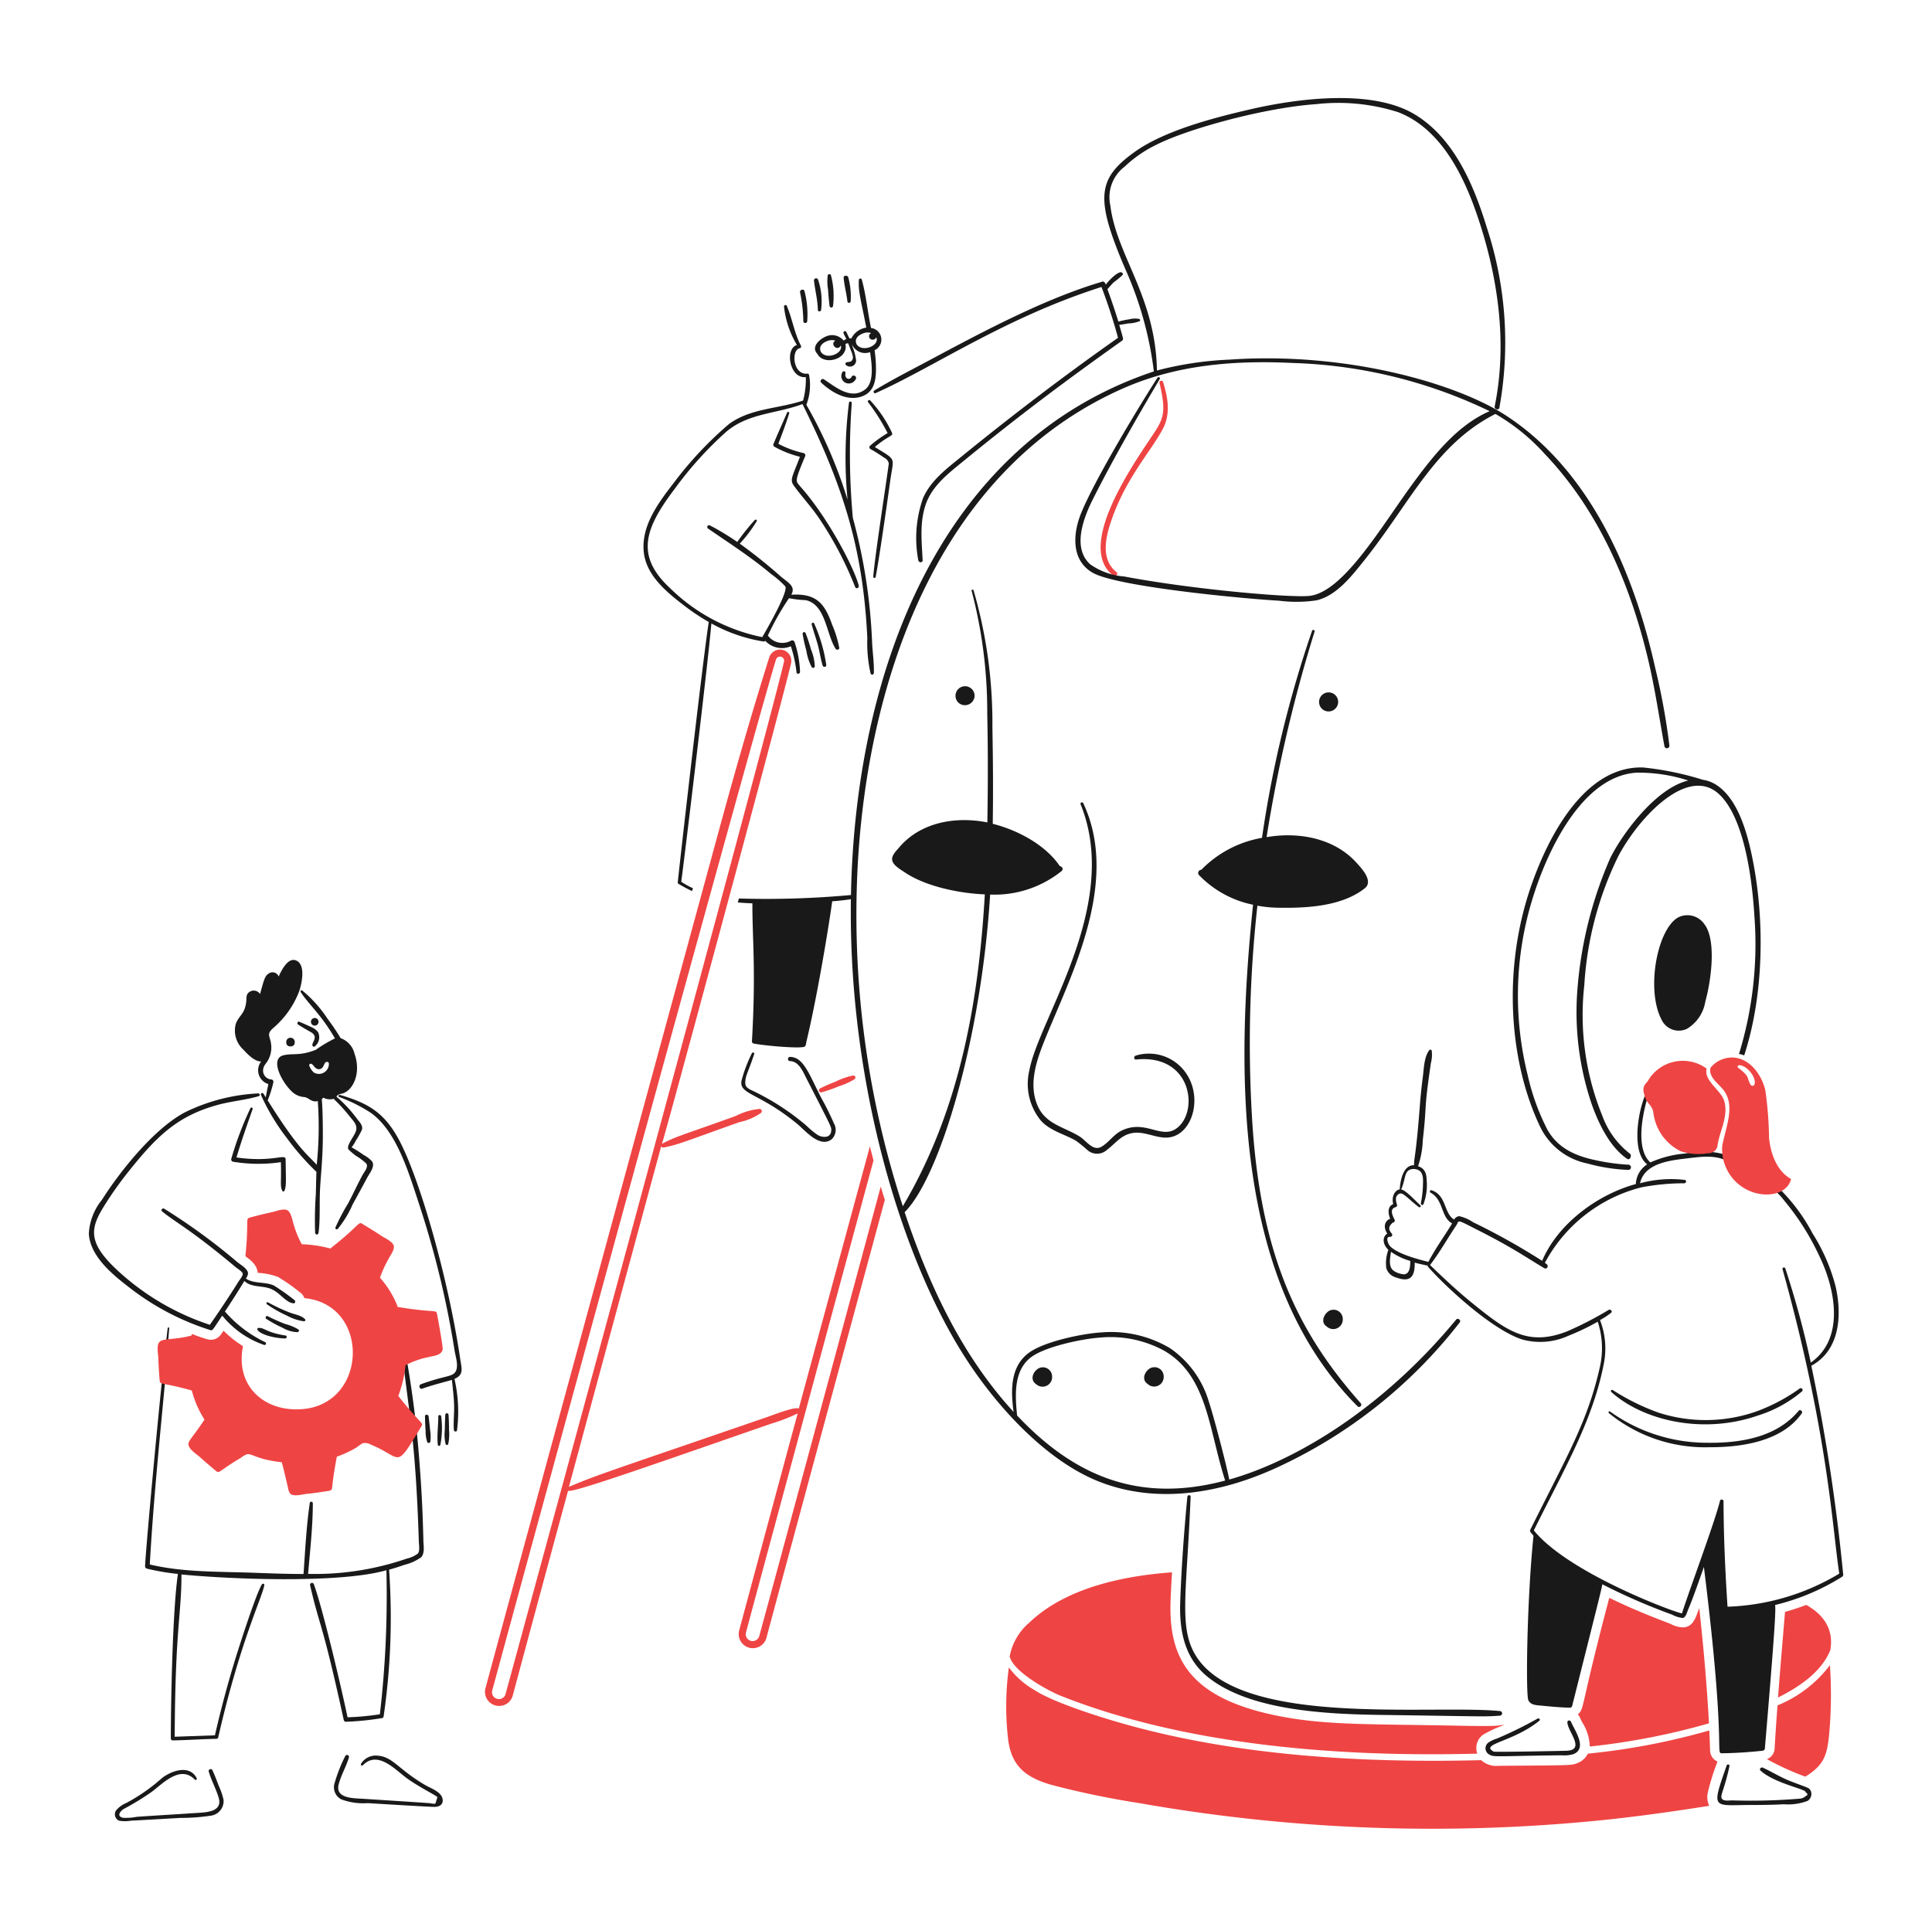 <svg xmlns="http://www.w3.org/2000/svg" width="401" height="400" fill="none"><path fill="#191919" d="M348.358 190.43c-4.385 2.363-6.777 15.04-3.484 21.256a3.947 3.947 0 0 0 5.24 1.905 8.043 8.043 0 0 0 3.833-5.666c1.15-4.078 2.409-12.701-.192-16.065a4.261 4.261 0 0 0-5.397-1.43ZM166.111 101c-.927-1.195-1.342-.714 1.029-6.342a.48.48 0 0 0-.051-.374.492.492 0 0 0-.301-.228 20.637 20.637 0 0 1-5.239-1.93c.804-2.08 1.584-4.176 2.256-6.325.079-.249-.318-.423-.425-.176-.947 2.206-1.947 4.376-2.858 6.593a.456.456 0 0 0 .226.525 21.345 21.345 0 0 0 5.288 2.082c-1.59 4.186-2.162 4.763-1.253 6.014 1.631 2.249 3.534 4.288 5.114 6.594a74.087 74.087 0 0 1 7.62 14.486c.224.402.801.126.727-.301-.792-3.381-6.302-14.103-12.133-20.618Zm4.338 126.903c-2.543-4.951-3.661-8.474-6.492-8.497a.441.441 0 0 0-.291.738c.076.081.18.131.291.138 1.856.025 2.713 2.204 3.433 3.611 5.405 10.542 5.175 10.072 5.139 10.802-.081 1.63-1.823 1.494-2.808.928a17.119 17.119 0 0 1-2.3-1.905 51.115 51.115 0 0 0-11.755-7.544c-.679-.424-.978-.627-.978-1.48 0-1.378.69-2.3 1.856-5.89.105-.324-.384-.427-.502-.126a30.229 30.229 0 0 0-2.13 5.641c-.546 2.951 3.559 2.441 11.529 8.972 1.681 1.378 4.717 5.146 7.193 3.208a2.696 2.696 0 0 0 .453-3.283 57.68 57.68 0 0 0-2.638-5.313Zm11.128-135.1c2.834-2.429 3.904-2.258 3.559-2.958a25.623 25.623 0 0 0-4.512-6.708c-.222-.228-.653.075-.45.35a42.944 42.944 0 0 1 4.059 6.418 24.91 24.91 0 0 0-3.666 2.648.433.433 0 0 0 .074.652c.985.548 1.939 1.15 2.858 1.804a1.714 1.714 0 0 1 .978 1.203c-.414 3.307-2.847 18.889-3.234 23.51-.023.276.447.351.502.077.817-4.098 3.029-19.964 3.057-20.177.658-4.801 1.413-3.963-3.225-6.82Zm-10.828 45.367c.123.403.767.351.752-.099a32.054 32.054 0 0 0-2.532-8.673.276.276 0 0 0-.347-.101.277.277 0 0 0-.153.327c.383 1.428.881 2.831 1.278 4.261.38 1.378.569 2.884 1.002 4.285Zm-3.559-6.787a.326.326 0 0 0-.54-.024.33.33 0 0 0-.062.201c.19 1.184.449 2.356.777 3.509.174 1.19.547 2.342 1.104 3.408a.352.352 0 0 0 .391.159.353.353 0 0 0 .26-.333 10.662 10.662 0 0 0-.803-3.51 32.167 32.167 0 0 0-1.127-3.41Z"/><path fill="#191919" d="M236.469 66.217a4.773 4.773 0 0 0-2.108.075c-.754.109-1.499.267-2.231.475a134.668 134.668 0 0 0-2.281-6.743c.475-.475.878-1.025 1.378-1.478a13.22 13.22 0 0 0 1.754-1.454c.23-.297-.15-.627-.426-.575-1.012.191-2.595 1.964-3.057 2.581-.096-.383-.343-.734-.702-.626-11.609 3.415-24.067 9.985-35.567 16.14-3.935 2.108-7.952 4.127-11.78 6.467a.306.306 0 0 0 .081.54.305.305 0 0 0 .22-.013c12.171-5.447 26.845-15.644 46.87-22.032a110.356 110.356 0 0 1 3.435 10.553c-11.128 7.822-22.042 16.152-32.561 24.713-3.024 2.465-6.325 4.917-7.919 8.597a24.872 24.872 0 0 0-.978 12.859c.071.552.93.575.903 0-.192-3.861-.648-7.794.627-11.531 1.341-3.908 4.634-6.417 7.693-8.922 12.357-10.116 22.285-17.442 33.036-25.091a.517.517 0 0 0 .226-.55c-.23-.934-.502-1.83-.778-2.758.627-.075 1.253-.192 1.905-.301a7.105 7.105 0 0 0 2.281-.45.253.253 0 0 0 .114-.1.252.252 0 0 0-.013-.288.252.252 0 0 0-.122-.088Zm146.076 260.415a398.207 398.207 0 0 0-6.591-43.111c5.723-3.086 6.464-10.023 5.063-16.367a38.518 38.518 0 0 0-4.812-11.103 37.668 37.668 0 0 0-7.044-9.449 12.992 12.992 0 0 0-7.92-3.385c-.099-1.679-1.834-2.998-3.283-3.559a16.885 16.885 0 0 0-8.146-.192 21.91 21.91 0 0 0-7.27 1.853c-3.009-2.739-1.742-9.506-.602-13.416.119-.403-.479-.552-.626-.177-1.463 3.746-2.615 11.529.575 13.992a5.059 5.059 0 0 0-2.356 4.086c-8.021 2.182-16.225 8.296-19.45 15.941a139.552 139.552 0 0 0-14.337-8.019 8.312 8.312 0 0 0-2.875-1.254 1.374 1.374 0 0 0-1.052.702c-2.189-1.29-1.52-5.05-4.713-6.091a.272.272 0 0 0-.192.502c2.772 1.512 2.091 5.091 4.485 6.39-1.443 2.407-3.285 4.897-4.937 7.996-.265-.132-6.256-1.372-7.997-3.333-.304-.347-1.05-1.97.102-1.88.276.021.529-.383.351-.602-.654-.812-.928-1.395.174-2.355a.415.415 0 0 0 .355-.213.418.418 0 0 0-.002-.414c-.334-.686-1.173-2.204.249-2.582a.421.421 0 0 0 .276-.477c-.192-.55-.429-1.455.025-1.955.979-1.075 1.55.117 4.462 2.407.253.192.596-.12.351-.35-1.43-1.342-3.115-3.182-3.985-3.284.974-2.25.596-3.774 2.03-4.186a2.255 2.255 0 0 1 1.704.249c1.025.681.778 2.281.778 3.311a21.81 21.81 0 0 1-.428 3.482c-.046.301.351.527.527.226.609-1.614.84-3.346.677-5.064-.036-1.42-.418-2.403-1.779-2.855.591-1.747.921-3.572.978-5.415.929-8.121.126-5.392 1.679-15.991a6.806 6.806 0 0 0 .174-2.581.275.275 0 0 0-.076-.124.285.285 0 0 0-.272-.073.29.29 0 0 0-.127.07c-1.129 1.38-1.15 3.962-1.378 5.666-.274 2.029-.47 4.061-.627 6.116-.843 10.908-1.23 10.541-1.179 12.13-2.231-.049-2.857 3.033-2.982 5.039-.795 0-1.792 1.281-1.353 3.032-1.229.501-1.079 1.931-.627 3.058-.958.302-1.612 1.506-.602 3.083-.878.468-1.19 2.001.226 3.358a7.925 7.925 0 0 0-.427 3.811c.15.47.417.895.777 1.233.36.337.801.577 1.28.697 2.6.958 3.913.216 3.833-3.084.853.226 1.71.408 2.457.575.083.017.169.01.247-.021a.334.334 0 0 0 .05.301c4.217 4.726 13.572 13.188 19.55 15.088 3.199.889 6.61.614 9.626-.776a47.938 47.938 0 0 0 6.064-2.908 17.649 17.649 0 0 1 .477 9.25c-2.559 11.54-6.881 18.645-14.488 33.961-.151.355.077.477.677 1.229-1.39 13.597-1.616 32.89-1.077 34.116.465 1.058 1.725 1.058 2.731 1.15 1.98.192 3.96.384 5.917.426a.473.473 0 0 0 .45-.351c4.749-18.938 6.076-24.1 6.266-25.265a128.268 128.268 0 0 0 14.463 6.292 6.056 6.056 0 0 0 2.231.702c.651-.104.91-1.275 1.127-1.781.878-2.039 2.077-5.436 3.258-8.817 4.673 37.517 2.359 38.688 3.736 38.675 2.808-.025 5.637-.222 8.446-.525a.51.51 0 0 0 .476-.478c2.081-24.759 2.259-28.328 2.131-29.777a46.763 46.763 0 0 0 13.911-5.865.605.605 0 0 0 .19-.69Zm-91.109-62.085a4.451 4.451 0 0 1-2.031-.651c-1.327-.805-.876-2.632-.702-4.037a13.149 13.149 0 0 0 4.012 1.905c0 1.214-.117 2.686-1.279 2.783Zm67.124 69c-.477-7.294-.815-14.612-.828-21.932a.38.38 0 0 0-.111-.213.382.382 0 0 0-.616.113c-1.054 4.418-6.541 19.01-7.896 23.411-.999 0-23.516-8.273-30.753-17.22 6.325-12.784 12.242-22.774 14.536-34.64a16.245 16.245 0 0 0-.801-9.023c.807-.436 1.577-.94 2.3-1.505.373-.303-.1-.799-.476-.625a71.637 71.637 0 0 1-8.625 4.46c-8.165 3.216-12.627-.109-19.726-5.865-3.067-2.48-5.915-5.163-8.748-7.894 1.959-2.54 3.625-5.528 5.44-8.221.73-1.085-.341-1.482 5.089 1.278 6.877 3.494 10.123 5.814 13.182 7.594.554.322.972-.467.503-.828-.129-.098-.252-.174-.384-.274a31.477 31.477 0 0 1 20.001-15.667 46.983 46.983 0 0 1 8.949-.851c.383-.021.527-.626.099-.703a24.43 24.43 0 0 0-9.298.703c.926-4.161 6.134-4.736 9.701-5.163 2.9-.349 6.674-.918 8.997 1.027a5.478 5.478 0 0 1 1.778 2.751 12.495 12.495 0 0 1 9.451 4.969 52.48 52.48 0 0 1 7.318 11.579c3.272 6.724 5.34 17.095-1.803 22.057a186.276 186.276 0 0 0-5.289-19.55c-.124-.351-.674-.192-.575.151 9.519 34.2 10.366 54.171 11.78 63.212a48.04 48.04 0 0 1-23.195 6.869Z"/><path fill="#191919" d="M373.524 288.259a37.228 37.228 0 0 1-9.15 4.813 31.826 31.826 0 0 1-20.177.174 46.513 46.513 0 0 1-9.474-4.686.253.253 0 0 0-.301.4c6.559 5.921 18.964 8.888 30.404 4.913a26.33 26.33 0 0 0 9.173-5.012.38.38 0 0 0 .143-.257.382.382 0 0 0-.618-.345Z"/><path fill="#191919" d="M373.322 292.87c-4.569 5.518-12.075 6.728-18.948 6.643a34.497 34.497 0 0 1-20.204-6.492c-.201-.149-.423.173-.249.326a31.583 31.583 0 0 0 20.853 7.092c6.642.025 15.088-1.167 19.2-7.042.28-.399-.345-.897-.652-.527Z"/><path fill="#EF4444" d="M170.499 226.774a34.459 34.459 0 0 0 3.642-1.278 13.966 13.966 0 0 0 3.208-1.453.414.414 0 0 0-.326-.752 13.885 13.885 0 0 0-3.641 1.279 30.257 30.257 0 0 0-3.209 1.403.446.446 0 0 0-.179.237.445.445 0 0 0 .211.519c.09.048.194.064.294.045ZM241.381 79.25a.38.38 0 0 0-.441-.2.384.384 0 0 0-.285.392c1.493 6.484.895 7.475-1.93 11.655-5.166 7.653-14.95 22.73-7.696 28.367.547.423 1.173-.332.704-.702-3.345-2.631-2.224-7.283-1.129-10.528 3.015-8.903 8.065-14.235 10.703-19.1 1.721-3.164 1.102-6.647.074-9.884Z"/><path fill="#191919" d="M281.435 178.976c-4.556-4.947-11.83-6.34-18.547-5.188a304.005 304.005 0 0 1 9.966-42.684c.102-.326-.408-.479-.525-.152a236.221 236.221 0 0 0-10.394 42.982 23.154 23.154 0 0 0-12.608 6.641.64.64 0 0 0-.584.385.643.643 0 0 0 .107.692 21.51 21.51 0 0 0 11.23 6.166c-3.717 35.738-3.778 78.583 21.681 104.119.425.427 1.052-.192.652-.652-13.315-14.988-20.637-30.99-22.458-57.799a260.303 260.303 0 0 1 1.027-45.467c1.498.27 3.016.413 4.537.426 5.764.086 13.003-.29 17.745-4.035 1.893-1.489-.7-4.207-1.829-5.434Zm-67.775 43.186a11.995 11.995 0 0 0 2.492 10.603c2.037 2.109 5.063 2.778 7.218 4.085a29.488 29.488 0 0 1 2.455 2.006 3.038 3.038 0 0 0 3.91-.126c1.75-1.309 2.862-3.021 5.139-3.483 2.277-.462 4.36.71 6.618.901 5.7.489 8.477-7.975 4.636-13.416a9.335 9.335 0 0 0-10.426-3.585c-.399.156-.401.853.099.802 11.884-1.2 13.118 11.356 8.146 14.463-3.116 1.947-6.306-2.011-11.103.276-1.681.801-2.607 2.382-4.161 3.333-1.804 1.104-3.182-1.204-4.587-2.08-3.132-1.957-6.9-2.507-8.625-6.166-1.855-3.935-.73-8.374.728-12.232 4.836-12.796 16.762-33.607 8.625-50.832-.143-.303-.674-.075-.55.226 8.491 20.892-8.632 44.469-10.614 55.225Z"/><path fill="#191919" d="M277.742 145.615a1.98 1.98 0 0 0-3.561-1.086 1.983 1.983 0 0 0 .228 2.64 1.992 1.992 0 0 0 2.187.338 1.99 1.99 0 0 0 1.146-1.892Zm-2.022 126.603c-1.15.845-1.533 2.432-.35 3.157a1.976 1.976 0 0 0 2.191.349 1.982 1.982 0 0 0 1.142-1.904 1.919 1.919 0 0 0-2.983-1.602Zm-37.52 15.088a1.976 1.976 0 0 0 2.191.349 1.979 1.979 0 0 0 1.142-1.903 1.913 1.913 0 0 0-1.009-1.7 1.923 1.923 0 0 0-1.974.095c-1.148.832-1.539 2.367-.35 3.159Zm-23.162.025a1.976 1.976 0 0 0 2.193.352c.359-.167.659-.439.863-.778.203-.34.299-.733.277-1.129a1.912 1.912 0 0 0-1.009-1.699 1.91 1.91 0 0 0-1.973.095c-1.148.832-1.538 2.367-.351 3.159Zm-16.09-141.44a2.004 2.004 0 0 0 3.333-1.555 1.976 1.976 0 0 0-.96-1.592 1.978 1.978 0 0 0-2.601.506 1.987 1.987 0 0 0-.292 1.837c.105.306.284.582.52.804ZM59.434 216.523c0 .959 1.725.938 1.725 0a.884.884 0 0 0-.475-1.007.897.897 0 0 0-.775 0 .888.888 0 0 0-.475 1.007Zm5.894-5.188a.79.79 0 1 0 0 1.58.79.79 0 0 0 0-1.58Zm-3.211.776c-.353-.145-.525.401-.251.575a41.807 41.807 0 0 0 2.581 1.534c1.668.901.458 1.976.384 2.631-.05.276.222.575.502.384a2.432 2.432 0 0 0 .676-2.983 3.733 3.733 0 0 0-1.554-1.104 52.425 52.425 0 0 0-2.338-1.037ZM58.56 247.15c.072.176.383.301.475.05.448-1.094.295-2.164.25-6.517-.013-1.315-2.527.686-10.2-.4 1.003-3.383 2.18-6.726 3.358-10.051a.25.25 0 0 0-.45-.202 70.046 70.046 0 0 0-3.987 10.529.49.49 0 0 0 .326.602c3.297.553 6.66.587 9.967.099.12 4.238-.198 4.782.26 5.89Zm4.763 26.722c-.778-.828-2.254-1.01-3.285-1.43a36.966 36.966 0 0 1-4.409-2.079c-.255-.146-.452.224-.226.4a24.226 24.226 0 0 0 4.111 2.331 10.17 10.17 0 0 0 3.61 1.204.264.264 0 0 0 .252-.293.269.269 0 0 0-.053-.133Zm-1.605 2.681c.25-.024.477-.352.224-.552a9.797 9.797 0 0 0-2.683-1.127 32.627 32.627 0 0 1-3.659-1.629.32.32 0 0 0-.326.55 24.535 24.535 0 0 0 3.408 1.856 6.458 6.458 0 0 0 3.036.902Zm-8.046-.877a.265.265 0 0 0-.233.132.26.26 0 0 0 .007.269c.832 1.205 4.217 1.78 5.766 1.78.325 0 .425-.546.074-.602-4.11-.644-4.318-1.65-5.614-1.579Z"/><path fill="#191919" d="M43.671 276.128c.47.15.5-.113 2.458-3.009a19.221 19.221 0 0 0 8.705 6.091.317.317 0 0 0 .227-.036.317.317 0 0 0 .121-.412.317.317 0 0 0-.172-.154 25.813 25.813 0 0 1-8.322-6.34 199.605 199.605 0 0 0 4.037-6.342c1.403 1.378 3.659.927 5.412 1.604 1.992.767 3.151 2.904 4.792 3.032.383.031.45-.498.176-.676a43.688 43.688 0 0 0-4.287-3.033c-1.836-.812-4.11-.3-5.789-1.427.241-.306.397-.669.45-1.055 0-.958-1.578-1.828-2.205-2.355a126.708 126.708 0 0 0-15.215-11.103c-.326-.175-.755.279-.425.552 2.953 2.439 5.667 3.542 15.264 11.578.355.297 1.382.903 1.48 1.353.097.451-.719 1.384-.959 1.781-.622 1.048-3.59 5.627-5.865 8.847a52.216 52.216 0 0 1-19.149-11.279c-6.337-5.871-5.675-8.798-2.683-13.559a73.886 73.886 0 0 1 4.738-6.708c5.922-7.439 10.246-11.847 18.948-14.162 2.733-.727 5.575-.959 8.297-1.754a.298.298 0 0 0 .2-.319.294.294 0 0 0-.275-.256 38.636 38.636 0 0 0-15.264 3.935c-6.398 3.392-13.398 12.151-17.221 18.172a12.135 12.135 0 0 0-2.707 7.043c.328 4.963 5.38 8.834 9.009 11.606a53.439 53.439 0 0 0 16.224 8.385Zm49.427 17.57a.339.339 0 0 0-.676 0 80.16 80.16 0 0 0-.1 3.233 8.092 8.092 0 0 0 .174 2.856.276.276 0 0 0 .264.19.278.278 0 0 0 .264-.19c.21-.936.269-1.9.176-2.856 0-1.078-.034-2.156-.102-3.233Zm-1.704 6.266c.382-1.949.442-3.947.177-5.915-.023-.383-.606-.401-.602 0 .011 1.93-.301 3.935-.102 5.84a.267.267 0 0 0 .23.269.268.268 0 0 0 .297-.194Zm-45.969 70.832c-.425-1.127-.834-2.252-1.353-3.333-.203-.423-.878-.124-.751.301.544 1.832 1.502 3.559 2.054 5.39.959 3.157-2.93 3.093-4.962 3.233-4.01.272-8.02.497-12.03.776-.941.185-1.901.253-2.859.202-1.508-.361-.395-1.493.15-1.831a53.092 53.092 0 0 0 5.892-3.609c2.334-1.773 5.888-5.558 8.872-2.482.192.205.502-.05.383-.301-1.458-2.875-5.217-1.558-7.168-.05a37.902 37.902 0 0 1-7.42 5.189 5.598 5.598 0 0 0-2.08 1.479 1.445 1.445 0 0 0-.264 1.237 1.43 1.43 0 0 0 .815.968 6.855 6.855 0 0 0 2.457 0c1.15-.044 8.021-.443 10.302-.575 2.08.006 4.158-.145 6.216-.453a3.054 3.054 0 0 0 2.722-3.287 13.738 13.738 0 0 0-.976-2.854Zm42.912-.174c-5.59-3.243-6.778-5.881-9.802-6.134a3.577 3.577 0 0 0-3.61 1.679c-.12.228.18.504.384.301 2.984-3.084 6.517.686 8.874 2.492 2.312 1.755 5.886 3.513 6.617 4.109-.15.452-.276.903-.426 1.328-.201.152-1.002-.049-1.278-.074-.575-.052-9.75-.644-13.76-.903-1.905-.121-5.815-.025-5.039-3.007.502-1.93 1.562-3.682 2.131-5.589a.414.414 0 0 0-.247-.475.412.412 0 0 0-.506.174 31.077 31.077 0 0 0-2.23 5.663 2.816 2.816 0 0 0 1.404 3.36c1.745.646 3.608.911 5.464.777 2.28.128 11.454.711 13.735.778.978.029 1.948-.351 1.83-1.505-.168-1.595-2.386-2.304-3.541-2.974Z"/><path fill="#191919" d="M95.506 282.018c-2.465-16.633-8.242-36.775-12.484-44.992-3.162-6.114-6.677-8.037-12.458-9.725-.251-.073-.452.326-.176.425a33.16 33.16 0 0 1 6.643 3.335c5.305 3.868 7.759 12.227 9.95 18.899a193.156 193.156 0 0 1 7.369 30.404c.228 1.453 1.223 4.124-.45 4.983-.995.512-2.439.535-6.517 2.005-.575.207-.326 1.129.249.928 2.781-.97 5.407-1.553 6.166-1.831.176 1.706.383 3.41.452 5.114.064 1.755-.174 3.559-.05 5.288.025.353.575.475.652.101a30.36 30.36 0 0 0-.525-10.702c2.02-.838 1.481-2.185 1.179-4.232Zm-6.819 17.369c.123.278.575.174.627-.075a8.227 8.227 0 0 0-.052-2.482c-.08-.926-.191-1.853-.299-2.781-.055-.451-.766-.502-.753 0 .014 1.002.054 1.982.127 2.982-.023.8.096 1.597.35 2.356ZM180.776 68.09c-.726-3.627-1.054-7.021-1.905-10.052a.307.307 0 0 0-.519-.116.309.309 0 0 0-.083.193c-.18 2.3.47 4.345 1.534 9.9a4.152 4.152 0 0 0-3.109 2.255c-.575-.114-.178.368-1.052-1.378-.177-.35-.729-.05-.552.326.176.376.4.776.575 1.177a2.599 2.599 0 0 0-.575.301 3.097 3.097 0 0 0-2.933-1.077c-1.505.274-4.086 2.23-2.507 3.833 1.031 2.063 4.842 1.583 5.716-.602a2.11 2.11 0 0 0 .099-1.403.902.902 0 0 1 .575-.176c.201.477.384.958.552 1.455a4.35 4.35 0 0 1 .451 1.552c-.177.959-.752.801-1.329.928a.338.338 0 0 0-.225.235.341.341 0 0 0 .074.317 1.265 1.265 0 0 0 2.131-.903 11.625 11.625 0 0 0-.958-3.383c.092.162.201.313.326.45a2.972 2.972 0 0 0 3.534 1.18c.301 2.255.958 6.22-1.027 7.745-2.952 2.263-6.134-.514-8.573-2.109a.453.453 0 0 0-.579.113.452.452 0 0 0 .028.589c2.109 1.959 5.16 3.803 8.121 2.957 3.105-.885 3.318-3.833 3.234-6.616a26.961 26.961 0 0 0-.276-3.082 2.423 2.423 0 0 0 .653-3.956 2.424 2.424 0 0 0-1.401-.654Zm-10.367 5.013c-.652-1.303.527-2.108 1.679-2.432a2.34 2.34 0 0 1 1.303.05.717.717 0 0 0-.4.878c.295.787 1.248.862 1.502.1.62 1.57-2.809 3.118-4.084 1.404Zm7.418-1.579c-.652-1.303.529-2.108 1.68-2.432.431-.108.883-.09 1.304.052a.72.72 0 0 0 .326 1.378.87.87 0 0 0 .751-.478c.713 1.654-2.777 3.19-4.061 1.48Zm-11.088-4.838a.4.4 0 0 0 .401.375.404.404 0 0 0 .402-.375 19.086 19.086 0 0 0-.552-6.216c-.154-.601-1.047-.352-.928.252.415 1.962.642 3.959.677 5.964Zm3.008-2.356a.337.337 0 0 0 .569.223.341.341 0 0 0 .108-.222 13.925 13.925 0 0 0-.652-6.343.444.444 0 0 0-.499-.198.449.449 0 0 0-.329.425c.222 2.077.776 4.034.803 6.115Zm2.431-.827a.366.366 0 0 0 .611.24.358.358 0 0 0 .115-.24 17.036 17.036 0 0 0-.45-6.417.355.355 0 0 0-.54-.096.362.362 0 0 0-.112.173 9.877 9.877 0 0 0 .075 2.982c.05 1.127.176 2.239.301 3.358Z"/><path fill="#191919" d="M176.565 62.55a15.34 15.34 0 0 0-.502-4.983c-.168-.48-1.004-.45-.958.124.146 1.63.592 3.21.776 4.863a.343.343 0 0 0 .684-.004Zm-1.705 14.69a1.545 1.545 0 0 0 .133 1.834c.143.166.32.301.518.395a1.613 1.613 0 0 0 1.803-.336 1.61 1.61 0 0 0 .353-.54c.183-.549-.674-.888-.902-.384-.357.8-1.52.481-1.279-.728a.34.34 0 0 0-.626-.241Z"/><path fill="#EF4444" d="M374.902 333.174a53.724 53.724 0 0 1-4.408 1.455s-1.053 12.381-1.453 17.771c4.356-2.179 8.926-5.225 10.827-9.75.788-4.092-1.077-7.291-4.966-9.476Z"/><path fill="#191919" d="M246.444 310.741c-.688 7.209-1.217 14.464-1.479 21.707-.211 5.865.78 11.576 5.514 15.515 8.686 7.228 25.037 7.893 36.344 8.05 21.252.289 21.152.406 24.489.15a.48.48 0 0 0 0-.959c-15.189-1.409-55.75 3.642-63.714-12.581-2.8-5.706-1.219-13.185-.477-31.908.05-.424-.634-.426-.677.026Zm79.631 46.696c-.153-.374-.755-.383-.751.101.013 1.879 3.86 5.75-.175 5.915-.324.014-14.858.315-15.115.175-2.992-1.624 4.004-1.965 9.474-6.415.276-.227-.076-.575-.35-.453a82.61 82.61 0 0 1-8.522 4.186c-.605.18-1.179.45-1.704.801a1.465 1.465 0 0 0 .192 2.492c.958.589 1.451.301 14.988.152a7.008 7.008 0 0 0 2.433-.227c3.057-1.207.22-5.042-.47-6.727Zm49.653 14.137c-.37-.519-.715-.485-4.159-1.83-1.982-.767-3.74-1.896-5.666-2.781-.383-.175-.845.291-.475.625 2.52 2.28 7.843 3.528 8.872 4.086a.687.687 0 0 1 .527.45c.45.276.424.527-.076.754a1.951 1.951 0 0 1-1.329.525c-4.609.379-9.236.496-13.859.35-.652 0-1.706.204-2.131-.299-.535-.634.423-1.673 1.533-6.817a.296.296 0 0 0-.046-.209.296.296 0 0 0-.174-.125.3.3 0 0 0-.355.182c-3.303 9.417-2.875 8.221 5.163 8.221 2.231 0 4.462-.029 6.693-.149a11.399 11.399 0 0 0 4.938-.702 1.686 1.686 0 0 0 .544-2.281Z"/><path fill="#EF4444" d="M352.694 333.826c-.754 1.96-1.237 4.011-3.483 4.011a5.731 5.731 0 0 1-2.382-.676c-.801-.384-6.528-2.36-12.807-5.465-6.09 22.981-5.131 23.11-6.542 24.187.504.575.299.5.958 1.725a9.834 9.834 0 0 1 1.534 4.962c8.371-.88 16.649-2.49 24.74-4.813-.414-7.463-1.07-15.283-2.018-23.931Z"/><path fill="#EF4444" d="M356.479 365.684a2.518 2.518 0 0 1-1.093-.891 2.52 2.52 0 0 1-.44-1.34 206.04 206.04 0 0 0-.175-4.217 141.961 141.961 0 0 1-25.191 4.813 4.045 4.045 0 0 1-2.231 1.98c-1.138.458-.969.441-16.341.55a4.65 4.65 0 0 1-3.584-1.177c-24.698.627-51.139-.889-74.969-7.77-4.423-1.278-13.961-4.259-17.796-6.817a17.241 17.241 0 0 1-5.263-4.664 59.893 59.893 0 0 0-.152 14.939c.683 5.407 3.479 7.87 9.024 9.451a183.05 183.05 0 0 0 18.222 3.783 349.811 349.811 0 0 0 97 3.435c10.366-1.092 20.147-2.722 21.275-2.875a4.287 4.287 0 0 1-.251-2.957 49.559 49.559 0 0 1 1.965-6.243Zm23.335-20.002a25.812 25.812 0 0 1-10.877 8.347c-.226 2.983-.442 5.99-.601 8.972a2.431 2.431 0 0 1-1.605 2.181 55.402 55.402 0 0 0 7.97 3.642c3.979-2.43 4.573-4.567 4.983-9.148.404-4.654.447-9.333.13-13.994Z"/><path fill="#EF4444" d="M302.165 358.24c-17.095-.347-26.341-.063-35.869-1.83-19.335-3.588-23.767-11.991-23.335-24.062.072-1.979.173-3.96.301-5.942-10.327.752-22.136 3.278-29.626 10.452a12.13 12.13 0 0 0-4.062 6.967c.531 3.001 7.648 7.055 10.653 8.242 26.161 10.378 58.359 12.742 86.398 11.981a3.425 3.425 0 0 1 1.104-3.861 23.994 23.994 0 0 1 4.536-2.108c-1.748.077.01.364-10.1.161ZM182.806 246.326c-.853 3.182-18.647 69.249-25.239 93.399a1.432 1.432 0 0 1-2.756-.753c4.236-15.79 21.731-80.558 26.492-98.053l-.751-2.932a34743.845 34743.845 0 0 0-14.758 54.433c-.777-.468-5.141 1.263-6.642 1.779-33.098 11.381-34.923 11.87-41.068 14.463 2.632-9.75 16.393-60.567 19.149-70.683a.53.53 0 0 0 .478.251c3.277-.638 4.761-1.382 15.716-5.263 1.639-.334 3.191-1 4.562-1.957a.481.481 0 0 0 .092-.504.481.481 0 0 0-.418-.297 13.265 13.265 0 0 0-4.862 1.428c-10.588 3.833-12.376 4.201-15.414 5.815.191 0 24.759-90.948 26.818-99.807a2.349 2.349 0 0 0-1.707-2.715 2.355 2.355 0 0 0-2.828 1.512c-3.833 12.178-7.383 24.654-10.678 36.769-.458 1.679-44.045 161.642-48.275 177.433a2.94 2.94 0 0 0 2.127 3.406 2.939 2.939 0 0 0 3.537-1.901 14053.63 14053.63 0 0 1 11.531-42.686c.626.629 18.373-5.677 42.134-13.911a34.808 34.808 0 0 0 5.514-2.13 26147.936 26147.936 0 0 0-12.182 45.216 2.938 2.938 0 0 0 2.124 3.42 2.935 2.935 0 0 0 3.541-1.915c6.482-24.165 23.959-88.653 24.612-91.061-.324-.952-.573-1.855-.849-2.756Zm-77.901 105.447a1.432 1.432 0 0 1-1.728.902 1.436 1.436 0 0 1-1.03-1.655c4.245-15.789 55.083-201.974 58.928-214.128a.861.861 0 0 1 1.041-.557.86.86 0 0 1 .613 1.009c-3.856 16.589-57.736 214.102-57.824 214.429Z"/><path fill="#191919" d="M346.503 154.84a141.089 141.089 0 0 0-2.958-16.217c-4.471-20.081-13.608-41.069-31.004-52.387-10.108-6.578-32.938-13.28-57.398-11.578a70.862 70.862 0 0 0-15.015 2.256c-.259-15.366-8.422-23.903-9.674-34.29a7.936 7.936 0 0 1 2.933-7.996 26.171 26.171 0 0 1 6.741-4.636c6.708-3.356 22.628-7.667 33.06-8.372a40.956 40.956 0 0 1 16.971 1.654c8.625 3.29 13.389 12.65 16.241 20.853 4.445 12.78 6.567 26.834 3.834 40.23-.129.626.849.902.977.275a76.261 76.261 0 0 0-2.61-37.39c-2.684-8.773-6.772-18.565-14.989-23.51-8.778-5.284-24.092-3.35-34.137-1.03-7.452 1.726-17.747 4.37-23.987 8.85-7.801 5.599-8.171 9.627-2.005 24.112a74.033 74.033 0 0 1 6.008 21.441c-44.436 14.83-61.985 62.378-62.866 108.698-7.734.708-15.502.949-23.265.723-.074.276-.149.552-.226.828 1.003.075 2.032.15 3.034.174-.038 7.395.767 13.699-.101 28.676a.481.481 0 0 0 .325.425c2.176.443 10.134 1.164 10.678.602.223-.23.253-.776.326-1.077 1.892-7.82 4.217-21.126 5.34-29.051a48.988 48.988 0 0 0 3.873-.429c-.552 37.741 10.35 74.129 23.522 94.823 6.538 10.273 16.836 21.639 27.897 26.042 12.134 4.832 25.492 2.428 36.992-2.875a101.908 101.908 0 0 0 37.972-30.153c.324-.428-.4-1.001-.751-.575-15.45 18.704-33.541 29.384-47.096 33.21-.629-3.218-3.322-13.476-4.236-16.142a20.417 20.417 0 0 0-8.071-11.129 23.862 23.862 0 0 0-14.061-3.283c-4.199.234-11.835 1.888-15.04 4.111-4.096 2.841-3.96 7.945-3.358 12.407-10.783-11.789-17.499-26.193-22.616-41.458 7.239-7.237 15.877-35.69 17.746-65.944a22.184 22.184 0 0 0 14.839-4.888c.45-.383.099-.958-.384-1.027-2.976-4.409-8.747-7.475-13.911-8.773.102-6.718.05-13.416-.074-20.077a98.597 98.597 0 0 0-3.91-28.399c-.079-.249-.474-.152-.401.1a98.875 98.875 0 0 1 3.241 25.453c.165 7.544.15 15.09.025 22.634-6.781-1.342-13.976.053-18.323 5.213-.575.681-1.607 1.654-1.428 2.632.191 1.079 1.706 1.905 2.507 2.457 4.387 3.015 11.525 4.433 16.717 4.636-1.307 22.715-5.342 45.006-17.018 64.741a194.687 194.687 0 0 1-9.313-71.685c2.424-40.231 18.028-81.89 55.219-98.177 11.105-4.865 23.069-5.785 35.165-5.189a100.863 100.863 0 0 1 40.729 10.002c-6.666 2.855-11.659 9.2-15.814 14.836-6.496 8.817-14.515 22.782-21.632 23.512-4.008.41-24.374-1.368-38.423-4.036a14.12 14.12 0 0 1-7.044-2.53c-3.605-3.259-1.646-9.11.525-13.436 4.111-8.186 9.229-17.104 13.911-25.015.179-.299-.274-.552-.475-.276-3.86 5.984-14.534 23.621-16.368 29.577-1.227 3.986-1.085 8.636 2.959 10.925 5.035 2.855 30.565 5.318 38.675 5.79 2.564.328 5.162.303 7.72-.075 4.188-.939 7.387-5.119 9.949-8.322 9.492-11.864 14.665-24.024 27.217-30.38a42.492 42.492 0 0 1 10.319 8.398c11.117 11.691 17.676 26.959 21.413 42.76 1.399 5.917 2.262 11.92 3.358 17.896a.527.527 0 0 0 1.024-.145ZM213.986 281.767c2.919-2.216 10.596-3.833 14.312-4.086a23.19 23.19 0 0 1 13.486 2.808c8.845 5.236 9.102 16.305 12.506 26.869-17.25 4.6-30.807-.354-43.186-13.51-.401-4.06-.796-9.29 2.882-12.081Z"/><path fill="#191919" d="M181.025 133.683a115.536 115.536 0 0 0-4.009-26.166 145.145 145.145 0 0 1-.226-23.863c.021-.325-.529-.4-.575-.074a91.38 91.38 0 0 0-.301 20.151 96.777 96.777 0 0 0-8.547-19.701c.752-1.946.951-4.062.575-6.114-.023-.176-.149-.383-.35-.353-3.038.362-3.45-4.983-1.555-5.288a.368.368 0 0 0 .222-.218.37.37 0 0 0-.03-.309c-1.365-2.626-1.781-5.578-2.933-8.27-.128-.3-.575-.125-.575.151a19.818 19.818 0 0 0 2.684 7.994c-2.557.754-1.555 7.02 1.855 6.668.044 1.64-.15 3.278-.575 4.863-5.112 1.725-10.846 1.562-15.364 4.863a76.055 76.055 0 0 0-11.481 12.23c-3.153 4.09-6.798 8.899-6.216 14.388.522 4.913 4.89 8.42 8.574 11.228a43.414 43.414 0 0 0 4.908 3.259c-1.397 9.129-6.338 52.825-6.438 54.117a.34.34 0 0 0 .176.251 33.662 33.662 0 0 0 2.806 1.504c.047-.204.106-.405.177-.602-.85-.377-1.664-.83-2.432-1.355.36-2.326 5.546-45.233 6.256-53.613a32.869 32.869 0 0 0 10.733 3.736.492.492 0 0 0 .45-.125 4.733 4.733 0 0 0 5.313 1.127c.583 1.767.978 3.59 1.179 5.44.056.425.726.301.726-.102a21.656 21.656 0 0 0-1.127-6.191.511.511 0 0 0-.753-.301 3.712 3.712 0 0 1-4.791-1.077 54.438 54.438 0 0 1 4.385-7.745c1.14.227 2.297.361 3.459.401 4.183.906 4.248 7.04 6.216 10.102.192.303.799.225.752-.201a22.882 22.882 0 0 0-1.478-4.813c-1.57-4.437-3.278-6.516-8.472-6.215 1.001-1.8-.767-2.548-2.331-3.91a106.867 106.867 0 0 0-8.372-6.693 27.72 27.72 0 0 0 3.535-4.687c.098-.251-.224-.383-.403-.226a43.774 43.774 0 0 0-3.641 4.562 54.685 54.685 0 0 0-5.714-3.45.38.38 0 0 0-.472.162.385.385 0 0 0 .089.492c4.444 3.066 8.943 5.941 13.11 9.449a20.194 20.194 0 0 1 2.932 2.555c.817 1.044-4.512 10.129-4.763 10.553a38.038 38.038 0 0 1-19.124-10.159c-7.441-6.875-5.091-12.65 1.027-20.728a75.257 75.257 0 0 1 10.578-11.705c4.585-3.94 10.477-3.76 15.866-5.79 8.242 16.638 12.57 29.675 13.459 48.6a28.439 28.439 0 0 0 .677 7.318.344.344 0 0 0 .382.241.347.347 0 0 0 .296-.341c.065-1.985-.232-4.04-.349-6.02ZM77.232 241.113a6.035 6.035 0 0 0-1.725-1.329 26.847 26.847 0 0 0-2.532-1.604c.349-.445.651-.924.903-1.43.445-.684.847-1.395 1.204-2.129.383-.928-.502-1.725-1.028-2.432a27.22 27.22 0 0 0-4.236-4.537c.445-.594.878-.502 1.428-.702 2.138-.766 3.738-4.308 2.331-8.22a4.527 4.527 0 0 0-2.875-3.209 45.476 45.476 0 0 0-2.683-3.986 26.423 26.423 0 0 0-5.288-5.915c-.203-.148-.456.128-.326.326 1.725 2.641 4.216 4.613 7.118 9.625a27.464 27.464 0 0 0-3.962 2.356c-3.365 1.341-4.791.665-6.74 1.15-2.847.711-.384 5.501 1.725 7.494a4.113 4.113 0 0 0 2.631 1.177c.878.122 1.328.927 2.33.903.153-.015.304-.04.453-.075a75.777 75.777 0 0 1-.226 13.234c-1.573-1.843-3.619-2.875-10.175-13.384a23.023 23.023 0 0 0 1.176-3.735.476.476 0 0 0-.475-.602 1.849 1.849 0 0 1-1.326-.772 1.843 1.843 0 0 1-.278-1.509c.122-.652.546-.981.85-1.503.075-.126.077.1 0 0 .7-1.12.959-2.46.729-3.76-.05-.552-.33-1.102-.383-1.629-.08-.903.904-1.478 1.48-2.055a18.848 18.848 0 0 0 4.791-7.143c.506-1.534 1.403-5.515-.701-6.343-1.534-.601-2.833 1.654-3.585 3.358a1.355 1.355 0 0 0-2.108-.6c-.776.493-.94 1.31-1.754 4.217a1.568 1.568 0 0 0-2.683.102 2.873 2.873 0 0 0-.15 1.077c-.191 3.021-1.533 3.155-2.206 5.039a5.336 5.336 0 0 0 1.58 5.338c.83.899 2.28 2.457 3.684 2.457a2.987 2.987 0 0 0 1.504 4.686 97.807 97.807 0 0 0-.552 2.758c-.15-.251-.324-.527-.475-.778a.292.292 0 0 0-.524.086.293.293 0 0 0 .022.215 44.364 44.364 0 0 0 5.34 8.899 53.58 53.58 0 0 0 6.165 7.042c-.074 1.533-.078 3.084-.126 4.611a76.896 76.896 0 0 0-.15 7.947c.046.627.654.602.727 0 .308-2.53.192-5.139.25-7.696.083-3.641.66-7.072.628-13.207-.046-8.539-.49-6.134.074-7.069a2.859 2.859 0 0 0 2.157.251 35.181 35.181 0 0 1 3.308 3.609c.849 1.079 1.81 1.907 1.253 3.283-.452 1.118-1.995 2.914-1.454 3.642.476.455.979.882 1.504 1.279.763.451 1.477.981 2.132 1.579.597.705-.403 1.803-.754 2.455-1.027 1.905-1.916 3.864-2.932 5.79a44.537 44.537 0 0 0-2.684 5.089.294.294 0 0 0 .144.332.292.292 0 0 0 .357-.056 21.829 21.829 0 0 0 3.109-5.138c.985-1.802 1.995-3.613 2.957-5.44.504-.953 1.732-2.365 1.052-3.419ZM65.126 222.64a3.7 3.7 0 0 1-.902-1.328c-.202-.351.249-.625.527-.403.473.383.751 1.077 1.453 1.054.803-.027.914-.745 1.253-1.303.192-.299.748-.301.803.1a2.067 2.067 0 0 1-3.134 1.88Zm22.758 97.376c-.126-4.918-.281-9.469-.8-16.142a213.581 213.581 0 0 0-2.908-22.96c-.094-.384-.721-.301-.677.101 1.269 11.884 2.754 17.442 3.433 39.026.02.626.247 1.916-.192 2.455a5.84 5.84 0 0 1-2.28 1.054 58.515 58.515 0 0 1-20.51 3.184c.403-4.863.978-9.802.978-14.665 0-.351-.575-.45-.624-.074-.715 4.872-.959 9.849-1.304 14.758-3.41 0-6.844-.123-10.252-.251-7.168-.271-14.662-.05-21.658-1.725.751-13.434 2.14-26.845 3.384-40.229.273-2.933.384-5.894.652-8.817.02-.226-.303-.191-.326 0-1.608 13.501-4.613 46.493-4.688 49.429a.505.505 0 0 0 .35.475c2.128.519 4.289.888 6.468 1.104-1.12 7.504-1.463 26.69-1.478 34.163a.408.408 0 0 0 .4.401c3.01-.05 6.04-.276 9.05-.326a.414.414 0 0 0 .383-.276c4.59-20.049 9.13-29.024 9.573-31.625a.26.26 0 0 0-.16-.286.262.262 0 0 0-.315.094c-1.177 1.725-4.9 13.417-5.514 15.416a225.772 225.772 0 0 0-4.261 15.941l-8.347.301c.101-22.498 1.403-25.3 1.403-33.688 10.062.984 32.738 1.917 42.536-.877a212.739 212.739 0 0 1-1.355 29.9 54.833 54.833 0 0 1-6.708.626c-1.135-5.458-5.08-22.386-6.994-27.621a.403.403 0 0 0-.737-.075.402.402 0 0 0-.04.301c2.013 8.8 2.471 7.259 6.993 27.997a.479.479 0 0 0 .427.326 57.846 57.846 0 0 0 7.544-.767c.192-.03.276-.226.301-.402a142.12 142.12 0 0 0 1.127-30.402c1.08-.301 2.13-.631 3.159-1.003a9.993 9.993 0 0 0 3.534-1.604c.732-.932.46-2.235.433-3.237Z"/><path fill="#EF4444" d="M91.872 279.961c0-.877-1.005-6.384-1.18-7.292-.154-.805-.925-.156-7.819-1.304a1.263 1.263 0 0 0-.301 0 19.331 19.331 0 0 0-3.71-6.116 25.567 25.567 0 0 1 1.724-3.81c.347-.704 1.392-2.026 1.127-2.875-.264-.849-1.83-1.534-2.505-1.98-1.341-.895-2.708-1.725-4.086-2.557-.751-.45-.517.383-6.342 4.983a.386.386 0 0 0-.15.192 25.511 25.511 0 0 0-5.991-.901 19.866 19.866 0 0 1-1.654-4.011c-.284-.798-.5-2.505-1.279-3.008-.778-.502-2.43.181-3.233.351a87.688 87.688 0 0 0-4.687 1.15c-.856.234-.116.786-.852 7.995.349.348 2.438 1.489 2.556 3.459a14.43 14.43 0 0 1 4.161.826 37.964 37.964 0 0 1 4.543 3.17c.458.295.803.737.977 1.254 13.71 1.305 13.214 21.873-.325 23.034-8.05.69-14.084-4.883-12.407-13.058a22.808 22.808 0 0 1-4.036-3.208c-.175.251-.353.5-.526.751a2.565 2.565 0 0 1-2.832 1.027c-3.623-1.09-3.169-1.355-3.284-.776-3.906.997-6.054.491-6.742 1.428-.552.753-.177 2.492-.15 3.36.046 1.533.138 3.067.276 4.562.084.931.485.322 6.666 2.054a20.972 20.972 0 0 0 2.632 6.042c-2.657 4.025-3.613 4.506-3.258 5.464.354.958 1.7 1.758 2.407 2.405 1.046.959 2.17 1.886 3.258 2.808.715.606.73-.155 5.164-2.758.37-.303.783-.548 1.226-.726 1.202-.171 1.917 1.065 7.22 1.654.407 1.219 1.049 4.259 1.353 5.439.04.416.206.809.476 1.127.73.623 2.559.087 3.434 0 1.582-.155 3.157-.406 4.712-.651a.674.674 0 0 0 .502-.652c.21-2.156.575-4.286.977-6.415a21.68 21.68 0 0 0 4.162-1.957c.377-.307.78-.583 1.201-.826a2.357 2.357 0 0 1 1.725.301c6.657 2.708 4.867 5.487 10.502-3.885.43-.717-.217-.384-4.838-6.241a25.061 25.061 0 0 0 1.505-6.367 17.179 17.179 0 0 1 4.937-1.725c1.002-.278 2.3-.326 2.683-1.303a.598.598 0 0 0 .08-.434Zm266.01-51.382c-.655-2.279-4.286-4.186-3.659-6.742a8.37 8.37 0 0 0-6.738-1.423 8.374 8.374 0 0 0-5.529 4.106c-1.127 1.129-.992 1.849-.425 3.484.383 1.079 1.432 1.555 1.629 2.933a10.267 10.267 0 0 0 5.716 8.071c1.779.575 3.67.712 5.514.401a2.005 2.005 0 0 0 2.055-1.304c.36-3.183 2.384-6.24 1.437-9.526Z"/><path fill="#EF4444" d="M367.181 236.275a77.261 77.261 0 0 0-.776-9.951c-.778-3.234-3.134-6.458-6.467-6.768a5.74 5.74 0 0 0-4.888 2.081c-.575 1.904 1.699 3.362 2.684 4.662 2.491 3.289.5 7.463-.276 11.605a9.54 9.54 0 0 0 1.855 6.325c3.799 5.066 11.445 4.744 12.432.527-2.935-1.631-4.213-5.173-4.564-8.481Zm-3.082-11.053a.426.426 0 0 1-.131.133.431.431 0 0 1-.363.041.425.425 0 0 1-.158-.1c-.49-.536-.527-1.405-.927-2.029a8.269 8.269 0 0 0-1.781-1.605.31.31 0 0 1-.076-.16.315.315 0 0 1 .302-.367c1.817.025 3.793 2.925 3.134 4.087Z"/><path fill="#191919" d="M364.125 190.005a77.696 77.696 0 0 1-3.184 28.8c.371.049.734.15 1.077.301 4.18-12.811 4.295-28.697 1.579-41.558-1.082-5.125-3.039-11.971-7.568-14.739a.512.512 0 0 0-.227-.124 6.932 6.932 0 0 0-2.355-.803 62.598 62.598 0 0 0-12.407-2.555c-11.755-.37-19.387 13.466-23.235 24.562-6.08 17.53-4.484 36.725 1.855 50.004a13.934 13.934 0 0 0 9.825 7.645 36.576 36.576 0 0 0 8.521 1.328.537.537 0 0 0 .509-.527.544.544 0 0 0-.484-.55 43.118 43.118 0 0 1-7.143-1.002c-4.083-.888-7.667-2.559-9.75-6.342a47.256 47.256 0 0 1-4.06-11.28 68.18 68.18 0 0 1 .727-35.667c3.152-10.787 10.541-26.32 21.805-27.094a33.314 33.314 0 0 1 10.803 1.629c-6.791 1.604-13.71 11.103-16.19 16.09a83.966 83.966 0 0 0-6.793 26.972 59.517 59.517 0 0 0 2.908 24.037c1.378 3.91 3.689 8.912 7.367 11.429.621.423 1.081-.74.575-1.077a17.513 17.513 0 0 1-5.715-7.872 55.523 55.523 0 0 1-3.734-27.069 70.393 70.393 0 0 1 7.092-26.87c4.285-8.05 14.423-18.86 20.903-12.782 5.296 4.962 6.86 17.919 7.299 25.114Z"/></svg>